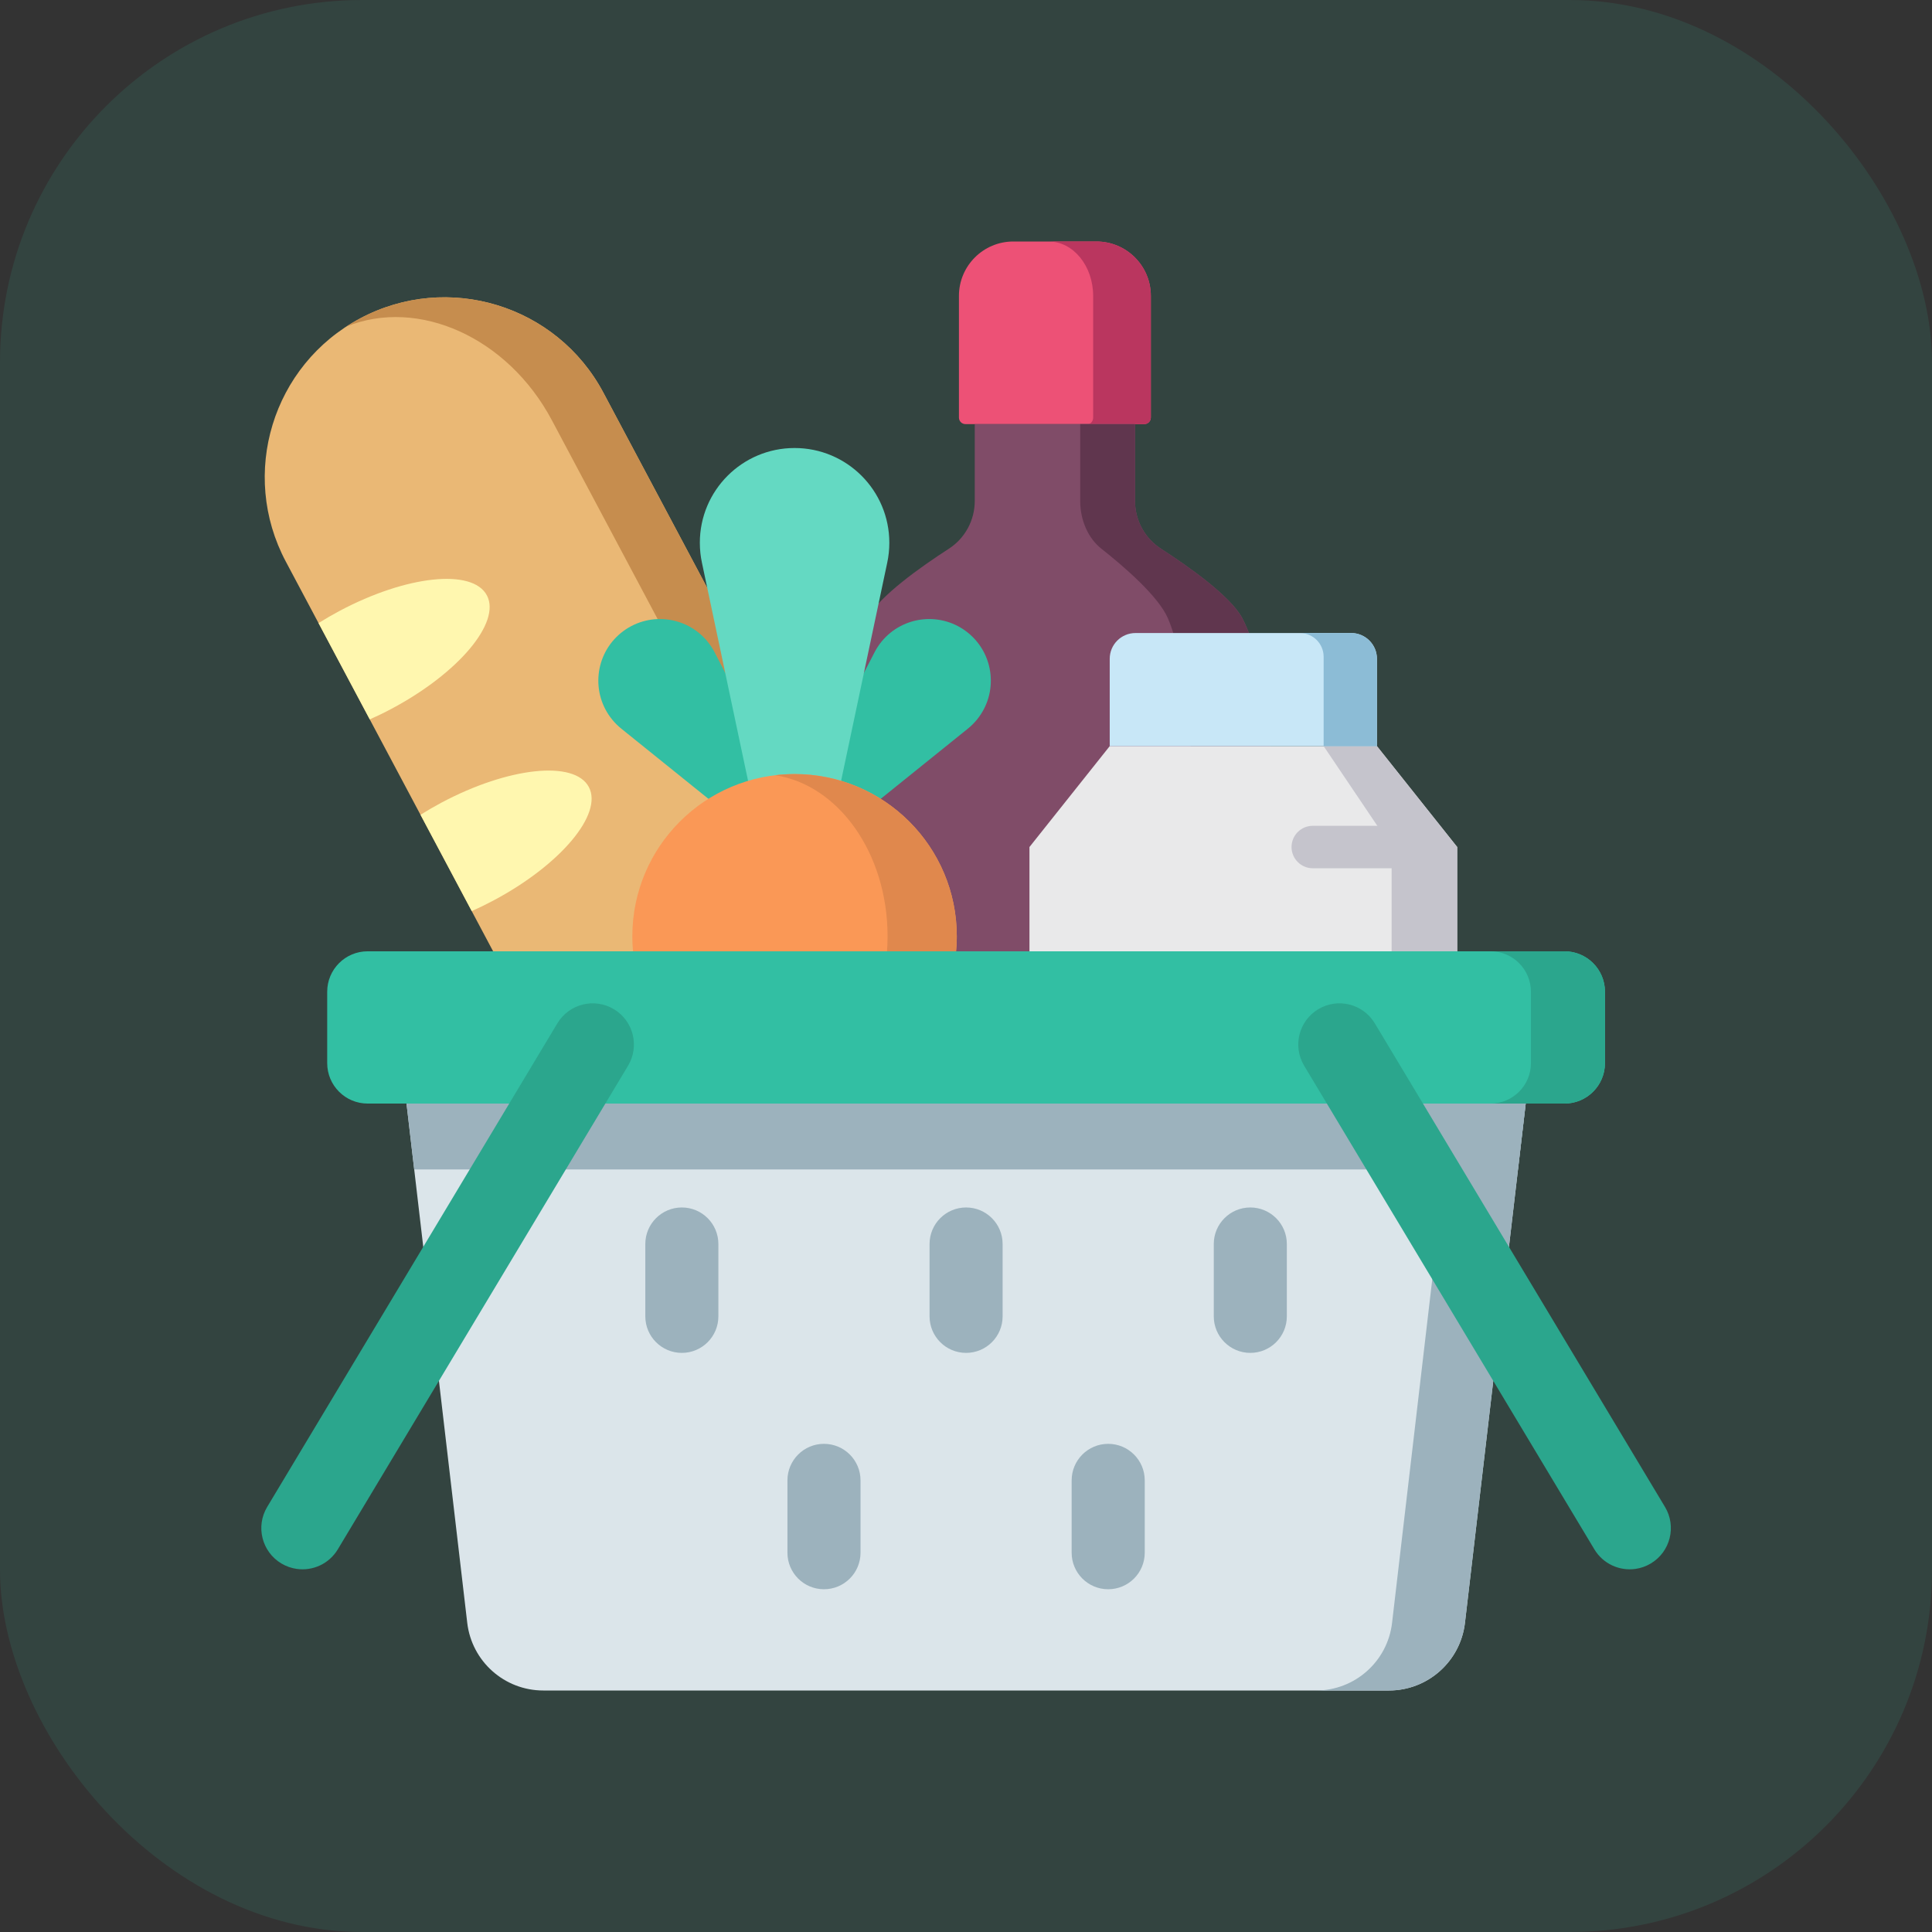 <svg width="64" height="64" viewBox="0 0 64 64" fill="none" xmlns="http://www.w3.org/2000/svg">
<rect x="0" y="0" width="64" height="64" fill="#333333" stroke="none"/>
<rect width="64" height="64" rx="12" fill="#32BFA3" fill-opacity="0.12"/>
<g clip-path="url(#clip0)">
<path d="M11.93 10.547C9.026 12.092 7.923 15.7 9.469 18.605L20.087 38.567C21.632 41.472 25.24 42.574 28.145 41.029C31.049 39.484 32.152 35.876 30.607 32.971L19.988 13.009C18.443 10.104 14.835 9.002 11.93 10.547Z" fill="#EAB875"/>
<path d="M30.607 32.971L19.989 13.009C18.444 10.104 14.836 9.002 11.931 10.547C11.774 10.63 11.624 10.721 11.477 10.816C13.854 9.854 16.818 11.17 18.28 13.918L28.899 33.88C30.36 36.628 29.794 39.822 27.669 41.255C27.829 41.186 27.988 41.112 28.145 41.029C31.05 39.484 32.152 35.876 30.607 32.971Z" fill="#C68D4E"/>
<path d="M19.506 26.071C19.03 25.176 16.844 25.408 14.623 26.589C14.382 26.718 14.15 26.852 13.93 26.991L15.627 30.181C15.865 30.075 16.106 29.958 16.347 29.83C18.568 28.649 19.982 26.966 19.506 26.071Z" fill="#FFF7AF"/>
<path d="M22.883 32.42C22.407 31.525 20.221 31.758 18 32.939C17.759 33.067 17.528 33.202 17.307 33.34L19.004 36.53C19.242 36.425 19.483 36.309 19.724 36.18C21.945 34.998 23.359 33.315 22.883 32.42Z" fill="#FFF7AF"/>
<path d="M11.245 20.239C11.004 20.368 10.773 20.502 10.552 20.641L12.249 23.831C12.487 23.725 12.728 23.609 12.969 23.48C15.19 22.299 16.605 20.616 16.128 19.721C15.652 18.826 13.466 19.058 11.245 20.239Z" fill="#FFF7AF"/>
<path d="M31.766 9.802V13.833C31.766 13.952 31.862 14.049 31.982 14.049H37.907C38.026 14.049 38.123 13.952 38.123 13.833V9.802C38.123 8.807 37.316 8 36.32 8H33.568C32.573 8 31.766 8.807 31.766 9.802Z" fill="#ED5176"/>
<path d="M36.321 8H34.738C35.552 8 36.212 8.807 36.212 9.802V13.833C36.212 13.952 36.132 14.049 36.035 14.049H37.907C38.026 14.049 38.123 13.952 38.123 13.833V9.802C38.123 8.807 37.316 8 36.321 8Z" fill="#BA365F"/>
<path d="M37.599 16.596V14.049H32.29V16.596C32.29 17.234 31.968 17.831 31.432 18.177C30.51 18.772 29.126 19.75 28.739 20.476C27.001 23.742 27.875 35.275 27.875 35.275H42.014C42.014 35.275 42.888 23.742 41.151 20.476C40.764 19.75 39.38 18.772 38.458 18.177C37.922 17.831 37.599 17.234 37.599 16.596Z" fill="#804C68"/>
<path d="M41.15 20.476C40.764 19.75 39.379 18.773 38.458 18.177C37.922 17.831 37.599 17.234 37.599 16.596V14.049H35.783V16.596C35.783 17.234 36.047 17.831 36.485 18.177C37.239 18.772 38.37 19.75 38.686 20.476C40.106 23.742 39.392 35.275 39.392 35.275H42.015C42.015 35.275 42.888 23.742 41.15 20.476Z" fill="#60364E"/>
<path d="M45.613 24.717H36.761L34.102 28.059V43.74H48.271V28.059L45.613 24.717Z" fill="#E9E9EA"/>
<path d="M45.613 24.717H43.848L46.099 28.059V43.74H48.272V28.059L45.613 24.717Z" fill="#C5C4CC"/>
<path d="M37.615 20.97H44.758C45.23 20.97 45.613 21.352 45.613 21.824V24.717H36.761V21.824C36.761 21.352 37.143 20.97 37.615 20.97Z" fill="#C8E7F7"/>
<path d="M44.758 20.97H43.06C43.495 20.97 43.847 21.322 43.847 21.756V24.717H45.612V21.824C45.612 21.352 45.23 20.97 44.758 20.97Z" fill="#8CBCD6"/>
<path d="M27.728 27.628C27.73 27.626 27.732 27.625 27.733 27.624C29.016 26.591 29.021 26.586 32.055 24.143C32.166 24.054 32.27 23.952 32.363 23.838C33.076 22.964 32.945 21.679 32.072 20.966C31.198 20.254 29.913 20.384 29.2 21.257C29.107 21.372 29.028 21.494 28.964 21.62C27.179 25.083 27.175 25.089 26.421 26.553C26.42 26.555 26.419 26.557 26.418 26.558C26.418 26.559 26.418 26.559 26.417 26.56C26.234 26.915 26.317 27.362 26.639 27.625C26.961 27.888 27.416 27.88 27.727 27.628C27.727 27.628 27.728 27.628 27.728 27.628Z" fill="#32BFA3"/>
<path d="M24.915 27.628C24.913 27.626 24.912 27.625 24.91 27.624C23.627 26.591 23.621 26.586 20.588 24.143C20.477 24.054 20.373 23.952 20.28 23.838C19.567 22.964 19.698 21.679 20.571 20.966C21.444 20.254 22.73 20.384 23.442 21.257C23.536 21.372 23.614 21.494 23.679 21.62C25.464 25.083 25.468 25.089 26.222 26.553C26.223 26.555 26.224 26.557 26.225 26.558C26.226 26.559 26.226 26.559 26.226 26.56C26.409 26.915 26.326 27.362 26.004 27.625C25.682 27.888 25.227 27.88 24.916 27.628C24.915 27.628 24.915 27.628 24.915 27.628Z" fill="#32BFA3"/>
<path d="M27.622 27.003C27.623 27 27.624 26.997 27.624 26.994C28.148 24.515 28.151 24.504 29.39 18.643C29.436 18.429 29.46 18.207 29.46 17.98C29.46 16.246 28.055 14.841 26.321 14.841C24.588 14.841 23.183 16.246 23.183 17.98C23.183 18.207 23.207 18.429 23.253 18.643C24.493 24.504 24.495 24.515 25.019 26.994C25.02 26.997 25.02 27 25.021 27.003C25.021 27.004 25.021 27.005 25.021 27.005H25.021C25.148 27.607 25.682 28.059 26.321 28.059C26.961 28.059 27.495 27.607 27.622 27.005C27.622 27.005 27.622 27.004 27.622 27.003Z" fill="#64D9C2"/>
<path d="M31.573 32.153C31.652 31.786 31.695 31.406 31.695 31.016C31.695 28.048 29.289 25.642 26.321 25.642C23.353 25.642 20.947 28.048 20.947 31.016C20.947 31.406 20.99 31.786 21.069 32.153C23.279 42.495 23.284 42.519 24.18 46.708C24.379 47.708 25.262 48.462 26.321 48.462C27.38 48.462 28.263 47.708 28.463 46.708C29.358 42.519 29.363 42.495 31.573 32.153Z" fill="#FA9856"/>
<path d="M26.322 25.642C26.104 25.642 25.891 25.657 25.68 25.681C27.776 25.999 29.402 28.265 29.402 31.016C29.402 31.406 29.368 31.786 29.306 32.153C27.567 42.495 27.564 42.519 26.859 46.708C26.735 47.497 26.277 48.131 25.68 48.364C25.883 48.427 26.098 48.462 26.322 48.462C27.381 48.462 28.264 47.708 28.463 46.708C29.358 42.519 29.364 42.495 31.574 32.153C31.653 31.786 31.695 31.406 31.695 31.016C31.695 28.048 29.289 25.642 26.322 25.642Z" fill="#E0884D"/>
<path d="M13.466 36.557L13.866 39.978L14.165 42.533L15.478 53.759C15.628 55.036 16.71 56 17.997 56H46.01C47.296 56 48.379 55.036 48.528 53.759L50.541 36.557H13.466Z" fill="#DBE5EA"/>
<path d="M50.285 38.74L50.541 36.557H13.466L13.721 38.74H50.285Z" fill="#9CB2BD"/>
<path d="M48.127 36.557L46.114 53.759C45.965 55.036 44.882 56 43.596 56H46.01C47.297 56 48.379 55.036 48.529 53.759L50.541 36.557H48.127Z" fill="#9CB2BD"/>
<path d="M10.839 32.853V35.217C10.839 35.957 11.439 36.557 12.178 36.557H51.827C52.567 36.557 53.167 35.957 53.167 35.217V32.853C53.167 32.113 52.567 31.513 51.827 31.513H12.178C11.439 31.513 10.839 32.113 10.839 32.853Z" fill="#32BFA3"/>
<path d="M51.827 31.513H49.374C50.114 31.513 50.714 32.113 50.714 32.853V35.217C50.714 35.957 50.114 36.557 49.374 36.557H51.827C52.567 36.557 53.167 35.957 53.167 35.217V32.853C53.167 32.113 52.567 31.513 51.827 31.513Z" fill="#2BA68D"/>
<path d="M54.177 51.972C53.65 52.047 53.106 51.808 52.815 51.323L43.202 35.304C42.814 34.657 43.023 33.819 43.669 33.431C44.316 33.043 45.154 33.253 45.542 33.899L55.155 49.919C55.543 50.565 55.333 51.403 54.687 51.791C54.526 51.888 54.352 51.947 54.177 51.972Z" fill="#2BA68D"/>
<path d="M9.83 51.972C10.356 52.047 10.9 51.808 11.191 51.323L20.805 35.304C21.192 34.657 20.983 33.819 20.337 33.431C19.691 33.043 18.852 33.253 18.464 33.899L8.851 49.919C8.463 50.565 8.673 51.403 9.319 51.791C9.481 51.888 9.654 51.947 9.83 51.972Z" fill="#2BA68D"/>
<path d="M23.797 43.606C23.797 44.274 23.256 44.816 22.587 44.816C21.919 44.816 21.377 44.274 21.377 43.606V41.209C21.377 40.541 21.919 39.999 22.587 39.999C23.255 39.999 23.797 40.541 23.797 41.209V43.606Z" fill="#9CB2BD"/>
<path d="M28.506 51.436C28.506 52.104 27.964 52.646 27.295 52.646C26.627 52.646 26.085 52.104 26.085 51.436V49.039C26.085 48.371 26.627 47.829 27.295 47.829C27.964 47.829 28.506 48.371 28.506 49.039V51.436Z" fill="#9CB2BD"/>
<path d="M33.213 43.606C33.213 44.274 32.672 44.816 32.003 44.816C31.335 44.816 30.793 44.274 30.793 43.606V41.209C30.793 40.541 31.335 39.999 32.003 39.999C32.672 39.999 33.213 40.541 33.213 41.209V43.606Z" fill="#9CB2BD"/>
<path d="M37.921 51.436C37.921 52.104 37.379 52.646 36.71 52.646C36.042 52.646 35.5 52.104 35.5 51.436V49.039C35.5 48.371 36.042 47.829 36.71 47.829C37.379 47.829 37.921 48.371 37.921 49.039V51.436Z" fill="#9CB2BD"/>
<path d="M42.628 43.606C42.628 44.274 42.087 44.816 41.418 44.816C40.75 44.816 40.208 44.274 40.208 43.606V41.209C40.208 40.541 40.75 39.999 41.418 39.999C42.086 39.999 42.628 40.541 42.628 41.209V43.606Z" fill="#9CB2BD"/>
<path d="M47.067 28.762H43.487C43.099 28.762 42.784 28.447 42.784 28.059C42.784 27.671 43.099 27.356 43.487 27.356H47.067C47.456 27.356 47.77 27.671 47.77 28.059C47.77 28.447 47.456 28.762 47.067 28.762Z" fill="#C5C4CC"/>
</g>
<defs>
<clipPath id="clip0">
<rect width="48" height="48" fill="white" transform="translate(8 8)"/>
</clipPath>
</defs>
</svg>
